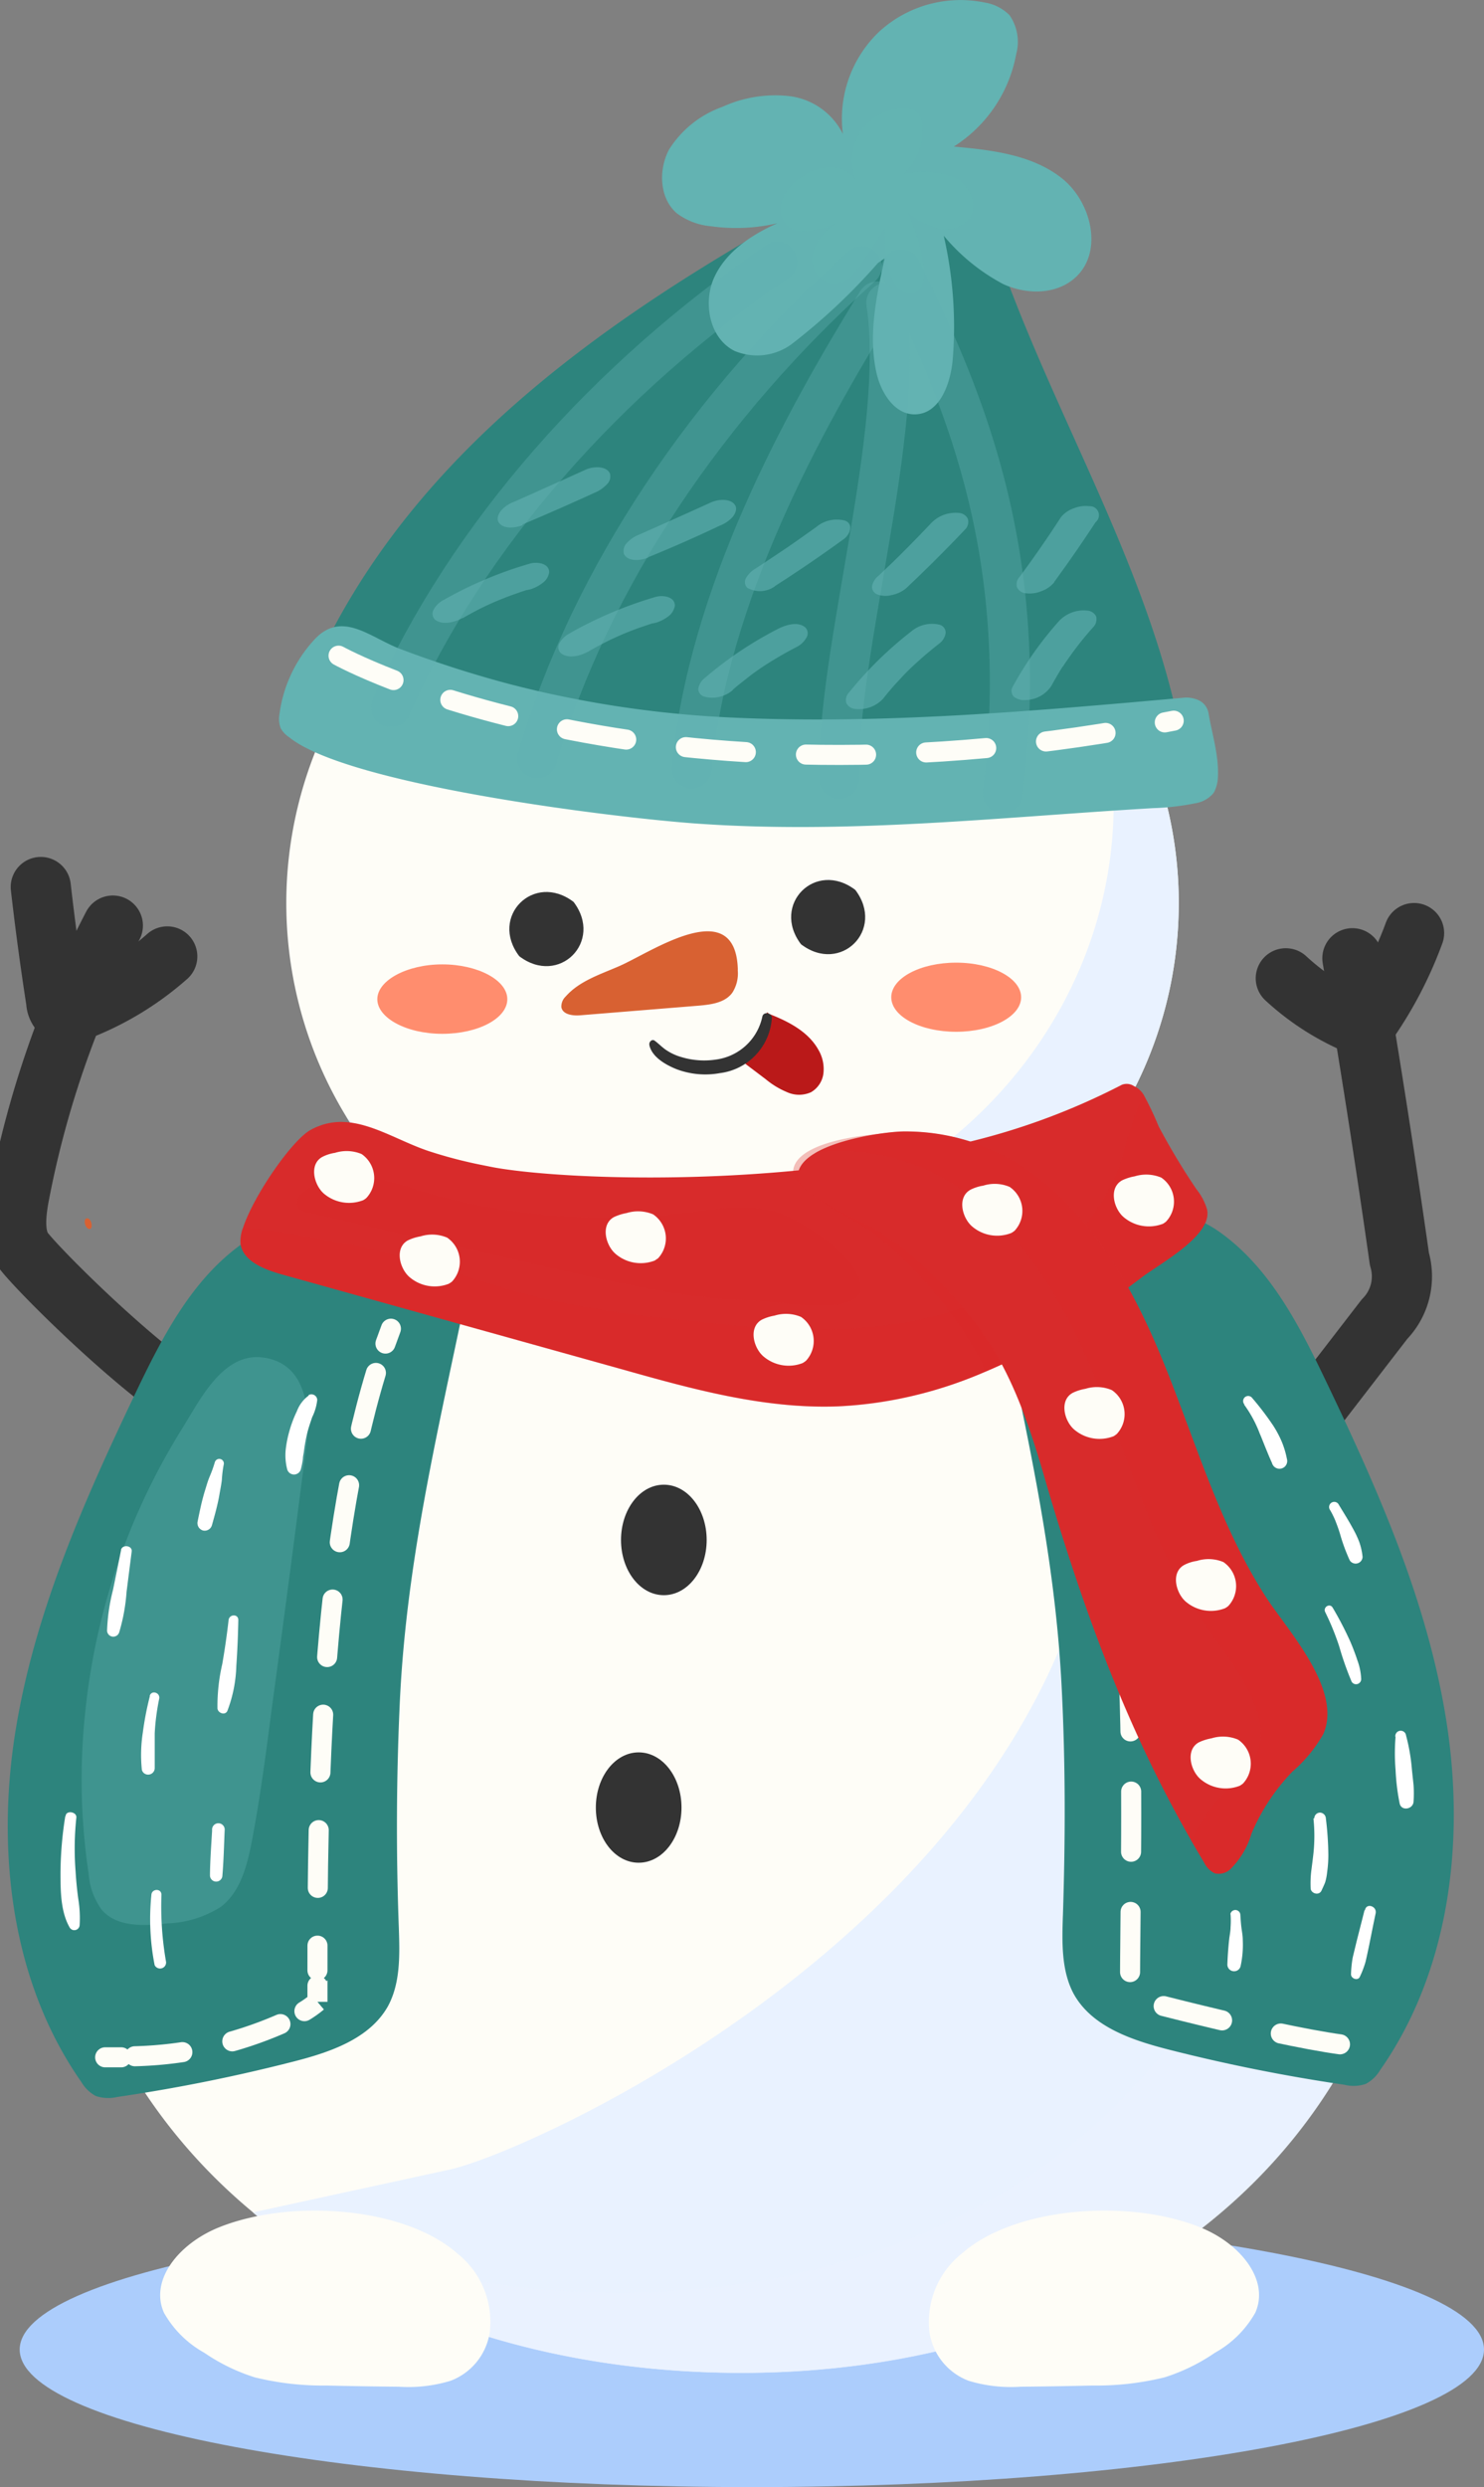 <svg width="74" height="124" fill="none" xmlns="http://www.w3.org/2000/svg"><rect width="100%" height="100%" fill="#808080" stroke="none"/><path d="M37.491 124C57.654 124 74 120.929 74 117.141c0-3.789-16.346-6.86-36.509-6.86S.982 113.352.982 117.141c0 3.788 16.346 6.859 36.51 6.859z" fill="#ACCDFC"/><path d="M10.182 70.267c-3.204-1.816-8.655-7.318-9.077-8.013-.422-.694-.32-1.736-.155-2.618a48.975 48.975 0 014.677-13.489m57.646 27.101l5.767-7.479a3.051 3.051 0 00.742-2.997 544.648 544.648 0 00-2.344-14.996" stroke="#333" stroke-width="3" stroke-linecap="round" stroke-linejoin="round"/><path d="M2.034 44.224c.217 1.905.474 3.807.769 5.705a.765.765 0 00.267.561.722.722 0 00.625-.032 14.617 14.617 0 004.645-2.773m55.777 1.09a12.278 12.278 0 003.908 2.437 19.564 19.564 0 002.488-4.691" stroke="#333" stroke-width="3" stroke-linecap="round" stroke-linejoin="round"/><path d="M58.778 45.03c0 11.753-9.957 21.247-22.248 21.247a22.447 22.447 0 01-19.258-10.594 20.443 20.443 0 01-.32-20.766A22.43 22.43 0 0136.53 23.795c9.563 0 17.72 5.759 20.865 13.852.017.027.03.056.038.086.053.139.106.288.155.433a20.232 20.232 0 011.19 6.864z" fill="#FEFDF7"/><path d="M70.77 88.682c-.481 19.307-16.13 30.067-34.977 29.602-9.076-.23-17.203-3.008-23.177-7.982-6.444-5.342-10.347-13.297-10.09-23.319.48-19.275 16.16-34.548 34.992-34.094a33.394 33.394 0 0119.706 7.04A35.123 35.123 0 0170.77 88.683z" fill="#FEFDF7"/><path d="M16.952 34.917A22.43 22.43 0 0136.53 23.795c9.563 0 17.72 5.759 20.865 13.852a20.302 20.302 0 00-3.518-5.593c.354.825.654 1.673.897 2.538.278.915.47 1.854.576 2.804.102 1.17.166 1.069-.86 1.539-1.633.774-3.865.721-5.632.822l-10.678.604c-1.27.075-2.557.144-3.834.107-4.655-.134-9.14-1.704-13.534-3.259a10.744 10.744 0 01-2.91-1.362 4.838 4.838 0 01-.95-.93zM58.778 45.03c0 11.753-9.957 21.247-22.248 21.247a22.446 22.446 0 01-19.258-10.594 22.42 22.42 0 0021.826 5.4c10.465-2.937 17.155-12.559 16.37-22.554l2.194.534c0-.3-.042-.604-.074-.903a20.233 20.233 0 011.19 6.87z" fill="#E9F2FF"/><path d="M59.323 39.533c-1.036-10.278-7.299-19.141-10.203-28.816a3.552 3.552 0 00-1.602-1.822 4.702 4.702 0 00-4.65-.043c-11.212 6.016-22.376 13.132-27.47 25.034a1.07 1.07 0 00.486 1.341 50.216 50.216 0 0019.835 5.124c7.32.358 14.65-.321 21.949-.994.662-.064 1.724.85 1.655.176z" fill="#2D847D"/><path d="M60.578 39.416a.724.724 0 01-.08.139c-.233.27-.556.446-.908.496-.69.14-1.39.22-2.093.24-7.55.444-15.078 1.304-22.675.776-3.978-.273-17.443-1.902-20.406-4.312a1.27 1.27 0 01-.422-.454 1.308 1.308 0 01-.059-.689 6.781 6.781 0 011.757-3.74c1.367-1.458 2.765-.085 4.271.486a55.226 55.226 0 005.425 1.742 53.464 53.464 0 0011.03 1.672c7.566.358 15.147-.32 22.686-.993.197-.006.392.027.577.096a.875.875 0 01.582.684c.187 1.1.534 2.137.464 3.258a1.77 1.77 0 01-.15.599zm-16.466-26.53c-.411 1.88-.828 3.83-.406 5.71.23 1 .913 2.09 1.938 2.063 1.233-.032 1.773-1.565 1.869-2.794.16-2.049.007-4.11-.454-6.112a9.858 9.858 0 002.974 2.415c1.174.534 2.67.534 3.62-.358 1.377-1.293.763-3.772-.721-4.936-1.484-1.165-3.486-1.395-5.371-1.566a6.942 6.942 0 003.112-4.61 2.331 2.331 0 00-.336-1.945 2.258 2.258 0 00-1.25-.63 5.998 5.998 0 00-5.232 1.442 5.988 5.988 0 00-1.825 5.113 3.45 3.45 0 00-2.67-1.886 6.318 6.318 0 00-3.332.534 5.195 5.195 0 00-2.67 2.137c-.533 1.015-.48 2.431.401 3.179a3.36 3.36 0 001.714.641c1.095.15 2.207.1 3.284-.15-1.282.572-2.542 1.41-3.13 2.672-.586 1.26-.266 3.045.989 3.686a2.914 2.914 0 002.835-.315 30.332 30.332 0 004.33-4.066l.33-.224z" fill="#63B3B2"/><path d="M44.127 11.406a5.959 5.959 0 00.358 2.516c.192.412.593.823 1.036.716.534-.128.625-.844.534-1.389a8.833 8.833 0 00-.769-2.623c.45.354.966.617 1.516.775a1.505 1.505 0 001.543-.497c.476-.69 0-1.71-.774-2.078a4.423 4.423 0 00-2.477-.166 3.084 3.084 0 00.918-2.297 1.027 1.027 0 00-.325-.812.982.982 0 00-.604-.155 2.61 2.61 0 00-2.45 3.504 1.537 1.537 0 00-1.34-.566 2.77 2.77 0 00-1.4.534c-.43.284-.753.703-.918 1.192a1.16 1.16 0 00.47 1.34c.253.114.532.155.806.118a3.965 3.965 0 001.394-.369 2.612 2.612 0 00-1.11 1.459 1.261 1.261 0 00.768 1.506 1.285 1.285 0 001.207-.4 13.409 13.409 0 001.484-2.18l.133-.128z" fill="#63B3B2" opacity=".39"/><path opacity=".36" d="M38.751 13.052C30.29 18.816 23.332 26.637 19.5 35.258" stroke="#63B3B2" stroke-width="2" stroke-linecap="round" stroke-linejoin="round"/><path d="M38.319 50.538c.982.38 1.991.892 2.499 1.817.199.344.285.742.245 1.138a1.266 1.266 0 01-.62.961 1.446 1.446 0 01-1.19 0 4.13 4.13 0 01-1.068-.646l-.934-.706a1.794 1.794 0 01-.304-.299 2.753 2.753 0 001.153-1.89.658.658 0 01.16-.439c.054.048.059.027.059.064z" fill="#BA1919"/><path opacity=".36" d="M42.969 13.276c-7.635 6.822-13.513 15.492-16.183 24.537" stroke="#63B3B2" stroke-width="2" stroke-linecap="round" stroke-linejoin="round"/><path d="M70.77 88.682c-.48 19.307-16.13 30.067-34.977 29.602-9.076-.23-17.202-3.008-23.177-7.981l9.819-2.137c3.844-.844 27.23-11.22 31.949-30.622 1.42-5.818 3.129-11.754 2.84-17.593A35.123 35.123 0 0170.77 88.682z" fill="#E9F2FF"/><path d="M70.775 88.71c-.48 19.301-16.13 30.066-34.976 29.595-9.077-.229-17.208-3.007-23.177-7.976l.485-.106a38.598 38.598 0 0016.605 4.054c18.847.503 34.496-11.021 34.977-31.69a39.941 39.941 0 00-5.083-20.621 35.18 35.18 0 0111.17 26.743z" fill="#E9F2FF" opacity=".3"/><path opacity=".36" d="M43.749 15.033c-3.78 6.133-8.404 14.537-9.264 23.282" stroke="#63B3B2" stroke-width="2" stroke-linecap="round" stroke-linejoin="round"/><path d="M19.888 96.13c.043 1.32.086 2.719-.534 3.878-.913 1.645-2.904 2.313-4.73 2.778a84.834 84.834 0 01-8.778 1.763 1.95 1.95 0 01-1.068-.048 1.843 1.843 0 01-.715-.689C.598 98.87-.182 92.422.747 86.465c.93-5.956 3.407-11.56 6.012-17.015 1.34-2.8 2.82-5.695 5.371-7.48 3.327-2.296 12.179-2.483 10.94 3.43-1.361 6.502-2.803 12.662-3.128 19.35a134.922 134.922 0 00-.054 11.38z" fill="#2D847D"/><path d="M19.493 66.245l-.272.742" stroke="#FEFDF7" stroke-miterlimit="10" stroke-linecap="round"/><path d="M18.745 68.45c-2.755 9.083-2.92 20.836-2.915 29.784" stroke="#FEFDF7" stroke-miterlimit="10" stroke-linecap="round" stroke-dasharray="2.88 2.88"/><path d="M15.83 99.004v.801a5.214 5.214 0 01-.65.465" stroke="#FEFDF7" stroke-miterlimit="10" stroke-linecap="round"/><path d="M13.983 100.916a19.443 19.443 0 01-7.256 1.603" stroke="#FEFDF7" stroke-miterlimit="10" stroke-linecap="round" stroke-dasharray="2.55 2.55"/><path d="M6.044 102.572h-.8" stroke="#FEFDF7" stroke-miterlimit="10" stroke-linecap="round"/><path d="M53.001 95.526c-.043 1.32-.08 2.719.534 3.873.908 1.651 2.9 2.313 4.725 2.783a86.214 86.214 0 008.778 1.758c.352.088.723.074 1.068-.043.296-.16.544-.398.715-.689 3.465-4.942 4.24-11.384 3.31-17.352-.929-5.967-3.406-11.56-6.012-16.999-1.34-2.8-2.819-5.7-5.37-7.48-3.327-2.302-12.18-2.483-10.94 3.425 1.36 6.507 2.802 12.667 3.133 19.355.193 3.799.182 7.587.06 11.369z" fill="#2D847D"/><path d="M53.391 65.63c3.663 9.836 2.974 24.089 2.953 33.956 0 0 8.072 2.137 11.169 2.42" stroke="#FEFDF7" stroke-miterlimit="10" stroke-linecap="round" stroke-dasharray="3 3"/><path opacity=".36" d="M44.197 15.103c.972 6.49-2.461 17.165-2.354 23.73m3.091-25.403c2.755 5.7 6.615 13.784 5.072 26.13" stroke="#63B3B2" stroke-width="2" stroke-linecap="round" stroke-linejoin="round"/><path d="M32.381 52.109c.134.609.85.999 1.378 1.207.682.252 1.42.317 2.136.187a2.963 2.963 0 002.594-2.751c0-.262-.421-.337-.475-.064a2.73 2.73 0 01-2.301 2.137c-.569.088-1.15.05-1.703-.113-.26-.07-.51-.18-.737-.325-.235-.145-.411-.342-.63-.503-.133-.096-.288.065-.262.203v.022z" fill="#333"/><path d="M56.899 63.712c-.454.342-.908.679-1.367 1.005a43.199 43.199 0 01-3.251 2.105 29.09 29.09 0 01-3.134 1.56 20.876 20.876 0 01-7.422 1.736c-3.63.123-7.197-.86-10.678-1.843l-17.005-4.739c-.881-.25-1.9-.652-2.045-1.496a1.816 1.816 0 01.128-.844c.534-1.602 2.413-4.322 3.353-4.856.14-.079.287-.146.438-.203 1.853-.71 3.636.652 5.483 1.26.875.286 1.767.517 2.67.695l.534.107c2.354.433 8.345.796 14.95.177a59.99 59.99 0 008.27-1.33 33.861 33.861 0 008.115-2.96.657.657 0 01.608.064c.191.088.352.229.465.406.284.52.54 1.054.764 1.602a33.871 33.871 0 001.884 3.136c.245.303.426.652.534 1.026.262 1.304-2.434 2.72-3.294 3.392z" fill="#D82B2B"/><path d="M56.899 63.712a45.346 45.346 0 01-4.618 3.11c-3.204 1.859-6.803 3.173-10.556 3.301-3.636.128-7.202-.86-10.678-1.837L14.053 63.53c-.876-.251-1.901-.646-2.045-1.49-.023-.29.023-.581.133-.85a54.27 54.27 0 019.327 1.891c1.8.534 3.572 1.165 5.393 1.603 2.186.495 4.4.852 6.631 1.068 4.271.492 8.602.935 12.766-.048 4.164-.983 8.174-3.665 9.61-7.698a32.173 32.173 0 011.068-3.323.691.691 0 01.075-.139c.283.52.536 1.055.758 1.603a33.992 33.992 0 001.89 3.141c.245.301.426.648.534 1.02.256 1.315-2.435 2.73-3.294 3.404z" fill="#D82B2B" opacity=".3"/><path opacity=".61" d="M26.06 26.145a126.75 126.75 0 003.572-1.57c.243-.097.462-.247.64-.438a.533.533 0 00.14-.535c-.198-.406-.881-.341-1.218-.181a389.977 389.977 0 01-3.572 1.602 1.6 1.6 0 00-.64.439c-.096.122-.22.347-.14.534.204.422.876.326 1.218.187v-.038zm-2.995 4.68c.293-.17.598-.336.902-.491l.187-.091.123-.059-.07.032.438-.198c.294-.122.593-.245.892-.352l.454-.16.261-.086c.07 0 .385-.117.059 0 .27-.063.523-.183.742-.352a.812.812 0 00.331-.535c0-.464-.62-.534-.966-.432a19.988 19.988 0 00-4.304 1.816 1.18 1.18 0 00-.496.486.412.412 0 00.064.481c.368.315 1.014.133 1.383-.075v.016zm9.263-3.045a67.967 67.967 0 003.572-1.576c.245-.093.465-.243.64-.438.097-.123.22-.347.14-.534-.198-.412-.881-.342-1.218-.187a388.778 388.778 0 01-3.572 1.602c-.245.09-.465.239-.64.433a.582.582 0 00-.14.534c.204.422.876.326 1.218.182v-.016zm-2.995 4.707c.299-.177.598-.337.908-.492l.181-.09.123-.065c-.155.075-.176.086-.07.038l.438-.198c.294-.128.593-.246.897-.358l.454-.155.256-.085c.07 0 .385-.118.06 0 .27-.064.525-.184.747-.353a.828.828 0 00.325-.534c0-.465-.62-.535-.966-.433a20.08 20.08 0 00-4.303 1.827c-.21.114-.381.284-.497.492a.412.412 0 00.07.475c.363.315 1.009.139 1.377-.07zm9.307-3.264a71.639 71.639 0 003.443-2.351c.294-.214.502-.737.059-.914a1.601 1.601 0 00-1.442.32l-.812.578-.352.246c-.053.037-.304.203-.037.026l-.209.145c-.53.356-1.064.712-1.601 1.068-.208.115-.38.285-.497.491a.412.412 0 00.07.476 1.287 1.287 0 001.377-.075v-.01zm-2.105 5.171c.257-.224.534-.438.79-.641a10.4 10.4 0 01.396-.294l.197-.139-.064.043.128-.086c.565-.373 1.15-.716 1.751-1.025a1.16 1.16 0 00.497-.492.412.412 0 00-.07-.475c-.378-.326-.992-.123-1.377.075a18.688 18.688 0 00-3.63 2.436.86.86 0 00-.331.534.405.405 0 00.272.395 1.559 1.559 0 001.441-.315v-.016zm8.661-5.075a75.63 75.63 0 002.93-2.922.534.534 0 00.134-.535.534.534 0 00-.443-.288 1.686 1.686 0 00-1.41.534c-.443.47-.891.93-1.345 1.384l-.15.15-.042.042-.342.337-.715.683a.865.865 0 00-.331.535.411.411 0 00.272.4c.223.08.465.092.694.032a1.6 1.6 0 00.748-.352zm-1.138 5.486c.214-.261.433-.534.662-.774l.337-.364.181-.187.09-.09-.037.037a19.248 19.248 0 011.538-1.335.807.807 0 00.326-.535.412.412 0 00-.267-.4 1.6 1.6 0 00-1.442.32 18.84 18.84 0 00-3.107 3.045.535.535 0 00-.134.535.534.534 0 00.444.288 1.638 1.638 0 001.41-.534v-.006zm8.511-5.791a68.962 68.962 0 002.06-2.976.449.449 0 00-.304-.8 1.558 1.558 0 00-.768.1 1.442 1.442 0 00-.647.439 58.276 58.276 0 01-2.06 2.975.534.534 0 00-.134.535.533.533 0 00.443.293 1.52 1.52 0 00.77-.106c.248-.087.469-.238.64-.439v-.02zm-.139 5.176a17.411 17.411 0 01.523-.897c.059-.096.054-.059 0 0 .045-.053.084-.11.118-.17l.272-.39a16.27 16.27 0 011.175-1.47.56.56 0 00.139-.534.535.535 0 00-.449-.288 1.68 1.68 0 00-1.41.534 17.427 17.427 0 00-2.311 3.285.412.412 0 00.069.476.827.827 0 00.587.165 1.568 1.568 0 001.287-.71z" fill="#63B3B2"/><path d="M35.238 76.78c0 1.517-.945 2.751-2.136 2.751-1.19 0-2.135-1.234-2.135-2.751s.945-2.757 2.135-2.757c1.191 0 2.136 1.234 2.136 2.757zm-1.255 13.34c0 1.517-.945 2.75-2.135 2.75-1.191 0-2.136-1.233-2.136-2.75 0-1.518.95-2.752 2.136-2.752 1.185 0 2.135 1.229 2.135 2.751zm-5.382-45.154c1.506 1.982-.731 4.215-2.707 2.709-1.51-1.977.727-4.215 2.707-2.709zm14.048-.598c1.505 1.982-.732 4.22-2.707 2.709-1.5-1.977.726-4.216 2.707-2.709z" fill="#333"/><path d="M36.792 48.418a.688.688 0 010-.102c-.123-3.74-4.272-.876-5.873-.166-.956.422-2.013.743-2.707 1.528a.694.694 0 00-.22.535c.065.373.572.438.946.406l5.915-.481c.614-.054 1.303-.144 1.666-.647.203-.32.299-.696.273-1.073z" fill="#D86132"/><path d="M25.297 49.817c0 .956-1.453 1.726-3.241 1.726-1.789 0-3.241-.791-3.241-1.726 0-.935 1.473-1.736 3.24-1.736 1.768 0 3.242.785 3.242 1.736zm19.146-.097c0 .952 1.447 1.721 3.235 1.721 1.789 0 3.241-.77 3.241-1.72 0-.951-1.452-1.726-3.24-1.726-1.79 0-3.236.77-3.236 1.726z" fill="#FF8D6E"/><path d="M4.464 61.276c.197 0 .106-.534-.118-.534-.224 0-.107.534.118.534z" fill="#D86132"/><path d="M55.527 64.717a43.22 43.22 0 01-3.252 2.105 29.096 29.096 0 01-3.128 1.56 16.38 16.38 0 00-.534-1.069 20.782 20.782 0 00-5.019-5.796c-.705-.588-4.058-2.137-4.042-3.083a.177.177 0 010-.053c.118-1.603 4.384-1.934 5.43-1.886.968.04 1.925.22 2.84.534 1.13.384 2.188.955 3.13 1.688a16.77 16.77 0 014.575 6z" fill="#D82B2B" opacity=".3"/><path d="M49.355 66.987c1.356 2.137 2.135 4.6 2.835 7.036 1.96 6.667 4.271 12.891 7.859 18.842.11.235.3.424.534.535a.854.854 0 00.753-.193 4.102 4.102 0 001.068-1.784 10.056 10.056 0 012.04-3.093 7.095 7.095 0 001.542-1.875c.972-2.201-1.762-5.15-2.83-6.785-2.253-3.467-3.438-7.48-4.976-11.347-1.537-3.868-3.588-7.688-6.994-10.038a10.642 10.642 0 00-6.092-1.875c-1.068 0-5.382.614-5.307 2.27.043.967 3.481 2.281 4.223 2.826a20.762 20.762 0 015.345 5.481z" fill="#D82B2B"/><path d="M65.97 86.46a6.945 6.945 0 01-1.543 1.87 10.201 10.201 0 00-2.034 3.093 4.083 4.083 0 01-1.068 1.784.833.833 0 01-.748.193 1.106 1.106 0 01-.533-.535l-.663-1.116a10.258 10.258 0 011.736-2.452 6.87 6.87 0 001.543-1.87c.971-2.207-1.762-5.15-2.83-6.785-2.253-3.472-3.438-7.479-4.976-11.347-1.538-3.868-3.599-7.687-6.989-10.038a10.642 10.642 0 00-6.092-1.875 8.76 8.76 0 00-1.121.101c1.308-.758 3.684-1.068 4.431-1.068 2.175-.009 4.3.648 6.092 1.88 3.407 2.346 5.452 6.192 6.99 10.038 1.537 3.847 2.722 7.875 4.98 11.342 1.063 1.635 3.797 4.579 2.825 6.785z" fill="#D82B2B" opacity=".3"/><path d="M16.882 32.69s15.334 8.478 41.645 3.242" stroke="#FEFDF7" stroke-miterlimit="10" stroke-linecap="round" stroke-dasharray="3 3"/><path opacity=".35" d="M4.42 93.421c.045.657.277 1.287.668 1.816.769.86 2.136.791 3.262.657a5.338 5.338 0 002.67-.828c.96-.742 1.297-2.03 1.527-3.205.41-2.137.688-4.247.966-6.379a1701.02 1701.02 0 001.751-13.307c.235-1.785.07-4.274-2.247-4.504-1.933-.176-3.05 2.137-3.92 3.531a33.018 33.018 0 00-4.826 13.976c-.31 2.742-.26 5.514.15 8.243z" fill="#63B3B2"/><path d="M38.911 60.496c-1.57-.534-3.267-.198-4.906 0A32.715 32.715 0 0120.71 59.3a13.08 13.08 0 00-2.899-.689 3.473 3.473 0 00-2.75.887.63.63 0 00-.218.652c.085.198.325.267.534.315l12.59 2.858c3.176.716 6.374 1.443 9.61 1.517 1.1 0 5.307.855 5.339-.625.032-1.48-2.84-3.312-4.005-3.718z" fill="#D82B2B" opacity=".37"/><path d="M18.27 59.727a1.454 1.454 0 00-.24-2.19 1.937 1.937 0 00-1.324-.06 2.055 2.055 0 00-.635.204c-.668.368-.417 1.383.064 1.816a1.938 1.938 0 001.975.342.86.86 0 00.16-.112zm21.918 8.12a1.454 1.454 0 00-.246-2.19 1.921 1.921 0 00-1.319-.064 2.33 2.33 0 00-.635.203c-.673.374-.422 1.384.064 1.816a1.932 1.932 0 001.97.348 1.8 1.8 0 00.166-.113zm17.96-6.944a1.45 1.45 0 00-.24-2.19c-.42-.177-.889-.2-1.324-.065-.22.038-.434.106-.635.203-.668.374-.422 1.384.064 1.816a1.943 1.943 0 001.975.348.86.86 0 00.16-.112zM61.25 80.07a1.454 1.454 0 00-.245-2.19 1.92 1.92 0 00-1.32-.058c-.22.031-.436.1-.635.203-.672.368-.421 1.383.065 1.816a1.932 1.932 0 001.97.342c.058-.033.113-.07.165-.112zm-5.563-8.574a1.448 1.448 0 00-.246-2.19 1.921 1.921 0 00-1.319-.064 2.33 2.33 0 00-.635.203c-.673.374-.422 1.383.064 1.816a1.943 1.943 0 001.975.347c.057-.032.11-.07.16-.112zm6.294 17.427a1.452 1.452 0 00-.245-2.19c-.42-.177-.889-.2-1.324-.065a2.45 2.45 0 00-.636.203c-.667.374-.416 1.384.07 1.817a1.927 1.927 0 001.97.347c.058-.032.114-.07.165-.112zM22.542 63.894a1.454 1.454 0 00-.246-2.19 1.92 1.92 0 00-1.319-.064 2.42 2.42 0 00-.64.203c-.668.373-.417 1.383.069 1.816a1.926 1.926 0 001.97.347 1.15 1.15 0 00.166-.112zm10.272-1.159a1.453 1.453 0 00-.245-2.19c-.42-.177-.89-.2-1.325-.065a2.49 2.49 0 00-.635.203c-.667.374-.416 1.384.07 1.817a1.927 1.927 0 001.97.347l.165-.112zm17.779-1.373a1.45 1.45 0 00-.245-2.185 1.889 1.889 0 00-1.319-.064 2.13 2.13 0 00-.635.203c-.673.374-.422 1.383.064 1.816a1.916 1.916 0 001.97.342c.058-.032.114-.07.165-.112zm-39.717 49.705c-1.986.817-3.417 2.623-2.702 4.236a5.202 5.202 0 002.013 1.998 9.475 9.475 0 002.526 1.229c1.173.287 2.38.423 3.587.406 1.19.028 2.382.048 3.578.058a7.24 7.24 0 002.584-.293 3.074 3.074 0 001.96-2.42 4.35 4.35 0 00-1.602-3.916c-2.675-2.372-8.404-2.746-11.944-1.298zm49.018 0c1.986.817 3.417 2.623 2.702 4.236a5.202 5.202 0 01-2.013 1.998 9.44 9.44 0 01-2.52 1.229 14.304 14.304 0 01-3.593.406c-1.19.028-2.381.048-3.578.058a7.239 7.239 0 01-2.584-.293 3.074 3.074 0 01-1.96-2.42 4.35 4.35 0 011.603-3.916c2.675-2.372 8.425-2.746 11.943-1.298z" fill="#FEFDF7"/><path d="M62.04 70.032c.321.44.581.922.774 1.432.102.235.193.476.289.71.096.236.218.535.325.765a.386.386 0 10.743-.209 4.414 4.414 0 00-.273-.892 5.26 5.26 0 00-.411-.764 14.625 14.625 0 00-1.068-1.4.25.25 0 00-.357 0 .257.257 0 000 .358h-.022zm4.261 5.214c.113.189.211.385.294.588.08.209.16.422.224.636.127.454.29.897.486 1.325a.347.347 0 00.64-.171 3.123 3.123 0 00-.17-.759 5.002 5.002 0 00-.315-.662c-.224-.417-.48-.812-.721-1.218a.256.256 0 00-.438.261zm-.219 5.129c.274.554.507 1.127.7 1.715.17.598.377 1.185.619 1.757a.256.256 0 00.475-.128 3.063 3.063 0 00-.187-.935 11.459 11.459 0 00-.352-.93 17.073 17.073 0 00-.881-1.698c-.14-.246-.497-.032-.374.22zm3.508 6.218a9.956 9.956 0 000 1.646c.025.562.092 1.12.203 1.672.085.406.678.294.694-.09a6.04 6.04 0 000-.824c-.027-.277-.059-.534-.086-.822a9.537 9.537 0 00-.288-1.651.267.267 0 00-.197-.225.269.269 0 00-.337.294h.01zm-4.095 4.067c.061.58.061 1.165 0 1.746-.032.288-.07.577-.107.865a5.203 5.203 0 00-.032.866c0 .251.39.395.534.139.064-.144.139-.289.192-.438a2.63 2.63 0 00.096-.497c.041-.288.061-.58.06-.87a15.757 15.757 0 00-.124-1.812.304.304 0 00-.288-.288.288.288 0 00-.288.288h-.043zm2.546 4.583l-.4 1.576-.187.774a5.58 5.58 0 00-.085.84c0 .223.352.341.443.117.115-.241.21-.491.283-.748.064-.267.117-.535.176-.807.107-.534.213-1.069.326-1.603.07-.358-.465-.534-.534-.155l-.022.006zm-6.679.197a4.26 4.26 0 010 .642c0 .208-.048.41-.07.62-.047.421-.074.833-.09 1.255a.337.337 0 00.516.273.337.337 0 00.14-.183 5 5 0 00.113-1.32c0-.218-.043-.432-.07-.645-.026-.214-.037-.428-.053-.642a.251.251 0 00-.496 0h.01zm-45.97-25.862a1.715 1.715 0 00-.587.78 5.83 5.83 0 00-.358.935 5.667 5.667 0 00-.202.994 2.78 2.78 0 00.08.983.353.353 0 00.672 0 4.24 4.24 0 00.107-.534c0-.123.032-.23.048-.353.037-.296.088-.59.155-.882.07-.288.165-.566.262-.849.132-.268.217-.557.25-.855a.289.289 0 00-.427-.245v.026zm-4.682 3.334c-.072.245-.16.486-.262.721-.096.235-.165.486-.24.727-.15.491-.25.988-.352 1.49a.385.385 0 00.256.454.373.373 0 00.454-.256c.139-.492.278-.983.368-1.49.043-.257.102-.535.129-.786.014-.248.044-.494.09-.737a.23.23 0 10-.443-.123zm-4.672 4.365c-.133.667-.267 1.335-.405 1.998a9.365 9.365 0 00-.294 2.03.31.31 0 00.603.085 9.284 9.284 0 00.369-2.025l.256-2.014c.037-.299-.465-.368-.534-.074h.005zm5.361 3.493a37.2 37.2 0 01-.315 2.19 9.3 9.3 0 00-.24 2.202c0 .235.379.395.496.133a6.789 6.789 0 00.444-2.238c.053-.759.085-1.523.1-2.287 0-.315-.448-.299-.485 0zm-3.924 3.788c-.155.6-.273 1.208-.353 1.822a7.222 7.222 0 00-.048 1.859.32.32 0 00.358.235.326.326 0 00.283-.32v-1.742c.031-.579.106-1.154.224-1.72.059-.31-.395-.444-.475-.134h.01zm-4.218 5.983c-.152.93-.232 1.869-.24 2.81 0 .898 0 1.956.459 2.752a.267.267 0 00.496-.134 5.88 5.88 0 00-.074-1.33 18.39 18.39 0 01-.129-1.341c-.07-.89-.057-1.784.038-2.671.037-.31-.534-.385-.534-.075l-.016-.01zm4.293 3.927c-.121 1.17-.067 2.35.16 3.504a.3.3 0 00.57-.16 15.95 15.95 0 01-.229-3.344c0-.326-.475-.315-.502 0zm3.027-3.211c-.043.748-.101 1.496-.107 2.244a.31.31 0 10.62 0c.064-.743.08-1.496.112-2.244a.315.315 0 10-.625 0z" fill="#fff"/></svg>
